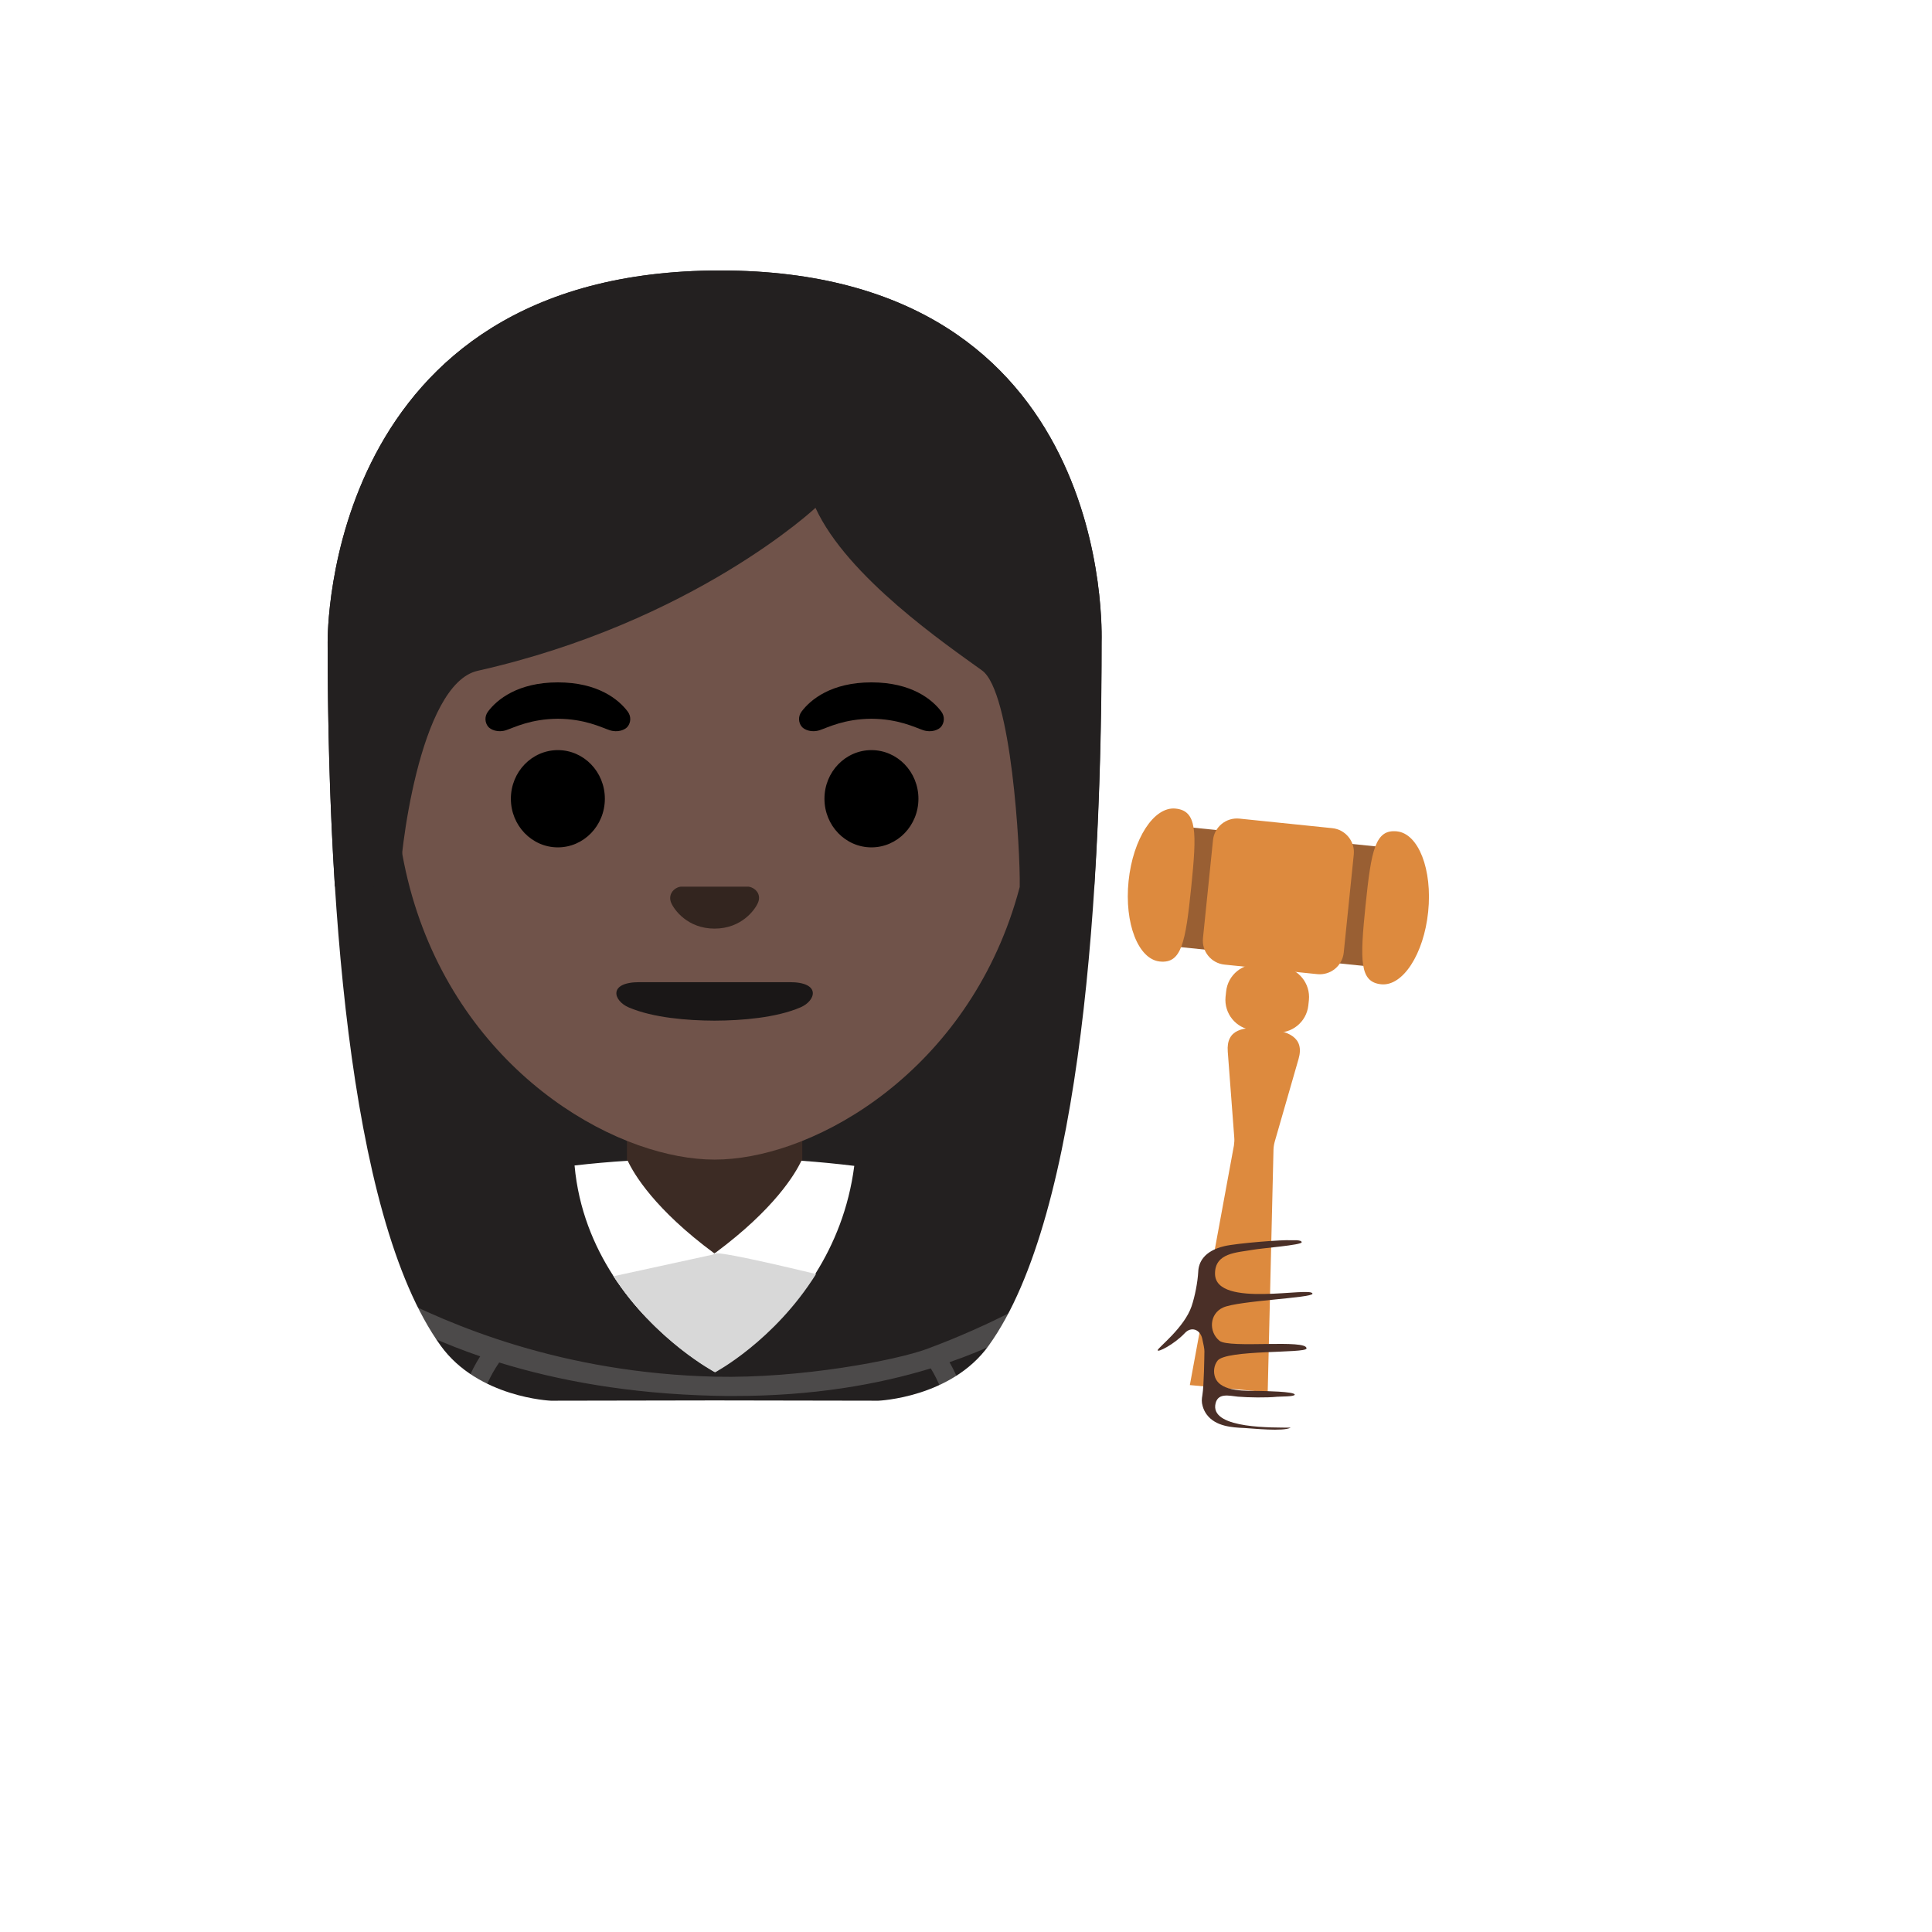 <svg xmlns="http://www.w3.org/2000/svg" version="1.1" xmlns:xlink="http://www.w3.org/1999/xlink" width="100%" height="100%" id="svgWorkerArea" viewBox="-25 -25 625 625" xmlns:idraw="https://idraw.muisca.co" style="background: white;"><defs id="defsdoc"><pattern id="patternBool" x="0" y="0" width="10" height="10" patternUnits="userSpaceOnUse" patternTransform="rotate(35)"><circle cx="5" cy="5" r="4" style="stroke: none;fill: #ff000070;"></circle></pattern></defs><g id="fileImp-800569674" class="cosito"><path id="pathImp-775343467" fill="#232020" class="grouped" d="M207.969 62.5C79.964 62.5 80.994 180.86 80.994 182.764 80.994 259.423 86.862 367.701 117.545 410.307 129.718 427.193 153.221 428.129 153.221 428.129 153.221 428.129 206.19 428.036 206.19 428.036 206.19 428.036 259.158 428.129 259.158 428.129 259.158 428.129 282.693 427.193 294.835 410.307 325.517 367.701 331.385 259.423 331.385 182.764 331.354 180.86 335.973 62.5 207.969 62.5 207.969 62.5 207.969 62.5 207.969 62.5"></path><path id="pathImp-122516198" fill="url(#IconifyId17ecdb2904d178eab23697)" class="grouped" d="M207.969 62.5C79.964 62.5 80.994 180.86 80.994 182.764 80.994 259.423 86.862 367.701 117.545 410.307 129.718 427.193 153.221 428.129 153.221 428.129 153.221 428.129 206.19 428.036 206.19 428.036 206.19 428.036 259.158 428.129 259.158 428.129 259.158 428.129 282.693 427.193 294.835 410.307 325.517 367.701 331.385 259.423 331.385 182.764 331.354 180.86 335.973 62.5 207.969 62.5 207.969 62.5 207.969 62.5 207.969 62.5"></path><path id="pathImp-624030103" fill="url(#IconifyId17ecdb2904d178eab23698)" class="grouped" d="M368.622 427.505C368.622 427.505 368.622 436.9 368.622 436.9 368.622 436.9 62.735 436.9 62.735 436.9 62.735 436.9 62.735 387.178 62.735 387.178 83.835 367.857 120.479 356.683 160.868 352.032 166.518 351.376 172.261 350.877 178.036 350.502 178.036 350.502 178.067 350.502 178.067 350.502 187.431 349.816 196.857 349.504 206.315 349.504 206.315 349.504 206.751 349.504 206.751 349.504 215.959 349.504 225.167 349.847 234.25 350.502 239.993 350.908 245.705 351.47 251.355 352.157 314.748 359.929 368.622 384.712 368.622 427.505 368.622 427.505 368.622 427.505 368.622 427.505"></path><path id="pathImp-404779480" fill="#fff" opacity=".19" class="grouped" d="M312.501 394.014C311.502 394.357 296.177 403.502 274.889 411.368 264.87 415.082 233.969 420.981 206.377 420.357 156.811 419.171 120.728 403.783 99.972 392.983 92.137 388.926 82.867 380.779 77.966 376.191 77.966 376.191 71.942 380.092 71.942 380.092 75.813 383.869 83.398 390.518 95.196 397.603 82.368 411.649 78.653 430.689 77.748 436.9 77.748 436.9 84.084 436.9 84.084 436.9 85.177 430.345 89.047 412.928 100.752 400.787 108.899 405.281 118.731 409.776 130.342 413.771 123.819 423.978 122.882 434.06 122.757 436.9 122.757 436.9 129 436.9 129 436.9 129.156 434.216 130.186 424.852 136.491 415.769 155.312 421.575 178.41 425.882 206.252 426.538 208.406 426.6 210.528 426.6 212.619 426.6 237.84 426.6 258.846 422.948 276.107 417.673 281.257 426.1 282.193 434.372 282.349 436.869 282.349 436.869 288.592 436.869 288.592 436.869 288.467 434.216 287.624 425.195 282.162 415.675 293.867 411.618 303.668 406.842 311.721 402.004 322.521 414.052 326.204 430.533 327.234 436.838 327.234 436.838 333.57 436.838 333.57 436.838 332.696 430.814 329.138 412.554 317.089 398.602 328.326 391.204 335.505 384.119 339.157 380.092 339.157 380.092 333.632 376.784 333.632 376.784 329.918 380.81 323.02 387.24 312.501 394.014 312.501 394.013 312.501 394.013 312.501 394.014"></path><path id="pathImp-202779030" fill="#3c2b24" class="grouped" d="M206.158 330.807C206.158 330.807 177.817 330.807 177.817 330.807 177.817 330.807 177.817 361.958 177.817 361.958 177.817 376.035 189.366 387.459 203.599 387.459 203.599 387.459 208.749 387.459 208.749 387.459 222.982 387.459 234.531 376.035 234.531 361.958 234.531 361.958 234.531 330.807 234.531 330.807 234.531 330.807 206.158 330.807 206.158 330.807 206.158 330.807 206.158 330.807 206.158 330.807"></path><path id="pathImp-854492611" fill="#d8d8d8" class="grouped" d="M238.87 386.897C235.632 392.064 231.901 396.904 227.727 401.349 216.74 413.147 206.158 418.734 206.158 418.734 206.158 418.734 195.421 413.053 184.372 401.505 180.258 397.254 176.568 392.612 173.353 387.646 173.353 387.646 206.127 380.498 206.127 380.498 206.127 380.498 206.158 380.498 206.158 380.498 206.158 380.498 206.158 380.467 206.158 380.467 206.065 380.342 206.19 380.248 206.47 380.248 209.311 379.936 228.226 384.337 238.87 386.897 238.87 386.897 238.87 386.897 238.87 386.897"></path><path id="pathImp-925126316" fill="#fff" class="grouped" d="M206.127 380.498C206.127 380.498 184.372 401.505 184.372 401.505 180.258 397.254 176.568 392.612 173.353 387.646 167.142 378.032 162.148 366.171 160.868 352.032 166.518 351.376 172.261 350.877 178.036 350.502 178.036 350.502 178.067 350.502 178.067 350.502 180.002 354.685 186.744 366.203 206.127 380.498 206.127 380.498 206.127 380.498 206.127 380.498"></path><path id="pathImp-667641235" fill="#fff" class="grouped" d="M251.355 352.157C249.576 365.984 244.738 377.533 238.87 386.897 235.632 392.064 231.901 396.904 227.727 401.349 227.727 401.349 206.158 380.498 206.158 380.498 206.158 380.498 206.158 380.467 206.158 380.467 206.158 380.467 206.47 380.248 206.47 380.248 225.604 366.047 232.284 354.685 234.25 350.502 239.993 350.908 245.705 351.47 251.355 352.157 251.355 352.157 251.355 352.157 251.355 352.157"></path><path id="pathImp-643701301" fill="#70534a" class="grouped" d="M206.19 99.706C152.503 99.706 102.781 139.627 102.781 224.277 102.781 292.259 144.887 332.493 181.531 345.477 190.271 348.567 198.698 350.128 206.19 350.128 213.618 350.128 222.015 348.599 230.692 345.54 267.398 332.617 309.598 292.384 309.598 224.308 309.598 139.627 259.876 99.706 206.19 99.706 206.19 99.706 206.19 99.706 206.19 99.706"></path><path id="ellipseImp-371834458" class="grouped" d="M140.268 233.391C140.268 224.7 147.07 217.66 155.468 217.66 163.867 217.66 170.669 224.7 170.669 233.391 170.669 242.083 163.867 249.123 155.468 249.123 147.07 249.123 140.268 242.083 140.268 233.391 140.268 233.391 140.268 233.391 140.268 233.391"></path><path id="ellipseImp-814604749" class="grouped" d="M241.71 233.391C241.71 224.7 248.513 217.66 256.911 217.66 265.309 217.66 272.111 224.7 272.111 233.391 272.111 242.083 265.309 249.123 256.911 249.123 248.513 249.123 241.71 242.083 241.71 233.391 241.71 233.391 241.71 233.391 241.71 233.391"></path><path id="pathImp-522559625" class="grouped" d="M178.036 205.143C175.133 201.304 168.453 195.748 155.468 195.748 142.484 195.748 135.773 201.335 132.901 205.143 131.622 206.829 131.934 208.795 132.839 209.982 133.651 211.074 136.085 212.104 138.769 211.199 141.454 210.294 146.698 207.578 155.468 207.516 164.239 207.578 169.483 210.294 172.167 211.199 174.852 212.104 177.286 211.105 178.098 209.982 179.003 208.795 179.315 206.829 178.036 205.143 178.036 205.143 178.036 205.143 178.036 205.143"></path><path id="pathImp-879960335" class="grouped" d="M279.478 205.143C276.575 201.304 269.895 195.748 256.911 195.748 243.926 195.748 237.215 201.335 234.344 205.143 233.064 206.829 233.376 208.795 234.281 209.982 235.093 211.074 237.528 212.104 240.212 211.199 242.896 210.294 248.14 207.578 256.911 207.516 265.682 207.578 270.925 210.294 273.61 211.199 276.294 212.104 278.729 211.105 279.54 209.982 280.445 208.795 280.757 206.829 279.478 205.143 279.478 205.143 279.478 205.143 279.478 205.143"></path><path id="pathImp-160010254" fill="#1a1717" class="grouped" d="M230.442 292.727C230.442 292.727 181.906 292.727 181.906 292.727 171.574 292.727 173.416 298.783 178.41 300.905 186.244 304.245 197.325 305.15 206.096 305.181 206.096 305.181 206.221 305.181 206.221 305.181 214.992 305.15 226.072 304.245 233.907 300.905 238.932 298.783 240.774 292.727 230.442 292.727 230.442 292.727 230.442 292.727 230.442 292.727"></path><path id="pathImp-14592503" fill="#33251f" class="grouped" d="M218.082 262.076C217.77 261.951 217.426 261.858 217.083 261.826 217.083 261.826 195.265 261.826 195.265 261.826 194.922 261.858 194.61 261.951 194.266 262.076 192.3 262.887 191.207 264.916 192.144 267.101 193.08 269.286 197.419 275.404 206.158 275.404 214.898 275.404 219.237 269.286 220.173 267.101 221.172 264.916 220.079 262.856 218.082 262.076 218.082 262.076 218.082 262.076 218.082 262.076"></path><path id="pathImp-490927982" fill="#232020" class="grouped" d="M207.969 62.5C79.964 62.5 80.994 180.86 80.994 182.764 80.994 206.985 81.587 234.359 83.335 261.795 83.335 261.795 104.31 261.733 104.31 261.733 104.123 252.619 110.522 196.279 129.53 192.003 199.323 176.303 238.807 139.284 238.807 139.284 249.076 161.695 281.195 183.575 292.712 191.909 302.17 198.745 305.072 249.809 304.885 261.764 304.885 261.764 328.95 261.764 328.95 261.764 328.95 261.608 329.013 261.452 329.013 261.264 330.761 233.953 331.323 206.767 331.323 182.701 331.354 180.86 335.973 62.5 207.969 62.5 207.969 62.5 207.969 62.5 207.969 62.5"></path><stop offset="1" stop-color="#444140" id="stopImp-916217330" class="grouped"></stop><path id="pathImp-339815176" fill="url(#IconifyId17ecdb2904d178eab23699)" class="grouped" d="M207.969 62.5C79.964 62.5 80.994 180.86 80.994 182.764 80.994 206.985 81.587 234.359 83.335 261.795 83.335 261.795 104.31 261.733 104.31 261.733 104.123 252.619 110.522 196.279 129.53 192.003 199.323 176.303 238.807 139.284 238.807 139.284 249.076 161.695 281.195 183.575 292.712 191.909 302.17 198.745 305.072 249.809 304.885 261.764 304.885 261.764 328.95 261.764 328.95 261.764 328.95 261.608 329.013 261.452 329.013 261.264 330.761 233.953 331.323 206.767 331.323 182.701 331.354 180.86 335.973 62.5 207.969 62.5 207.969 62.5 207.969 62.5 207.969 62.5"></path><path id="pathImp-790018997" fill="#d8d8d8" class="grouped" d="M206.315 418.953C206.315 418.953 225.417 408.84 238.994 387.147 227.165 384.306 205.191 379.187 206.283 380.717 206.283 380.717 173.478 387.865 173.478 387.865 187.025 408.746 206.315 418.953 206.315 418.953 206.315 418.953 206.315 418.953 206.315 418.953"></path><stop offset="1" stop-color="#bdbdbd" id="stopImp-845988080" class="grouped"></stop><path id="pathImp-113172306" fill="url(#IconifyId17ecdb2904d178eab23700)" class="grouped" d="M178.098 350.471C172.355 350.877 166.674 351.408 161.024 352.032 163.022 374.131 173.915 390.642 184.528 401.723 184.528 401.723 206.315 380.685 206.315 380.685 186.494 366.109 179.908 354.467 178.098 350.471 178.098 350.471 178.098 350.471 178.098 350.471"></path><stop offset="1" stop-color="#bdbdbd" id="stopImp-333798450" class="grouped"></stop><path id="pathImp-952713102" fill="url(#IconifyId17ecdb2904d178eab23701)" class="grouped" d="M234.5 350.534C232.658 354.56 226.01 366.14 206.315 380.717 206.315 380.717 227.914 401.567 227.914 401.567 238.12 390.642 248.702 374.349 251.573 352.219 245.924 351.533 240.243 350.971 234.5 350.534 234.5 350.534 234.5 350.534 234.5 350.534"></path><path id="pathImp-454930143" fill="#dd8a3e" class="grouped" d="M359.914 423.073C359.914 423.073 374.178 345.54 374.178 345.54 374.303 344.635 374.365 343.76 374.272 342.855 374.272 342.855 372.18 315.201 372.18 315.201 371.619 307.928 377.268 306.991 384.51 307.741 391.751 308.49 397.088 310.55 395.091 317.542 395.091 317.541 387.412 344.197 387.412 344.197 387.163 345.071 387.007 345.945 386.975 346.851 386.975 346.851 385.103 425.382 385.103 425.382 385.103 425.382 359.914 423.073 359.914 423.073 359.914 423.073 359.914 423.073 359.914 423.073"></path><path id="pathImp-184045954" fill="#dd8a3e" class="grouped" d="M382.387 287.015C382.387 287.015 389.691 287.764 389.691 287.764 395.028 288.326 398.961 293.133 398.431 298.502 398.431 298.502 398.243 300.25 398.243 300.25 397.663 305.613 392.875 309.51 387.506 308.989 387.506 308.989 380.202 308.24 380.202 308.24 374.839 307.66 370.942 302.872 371.462 297.503 371.462 297.503 371.65 295.755 371.65 295.755 372.198 290.374 377.007 286.459 382.387 287.015 382.387 287.015 382.387 287.015 382.387 287.015"></path><path id="pathImp-691967596" fill="#995f33" class="grouped" d="M352.657 280.957C352.657 280.957 356.624 242.296 356.624 242.296 356.624 242.296 429.996 249.828 429.996 249.828 429.996 249.828 426.032 288.485 426.032 288.485 426.032 288.485 352.657 280.957 352.657 280.957"></path><path id="pathImp-397591112" fill="#dd8a3e" class="grouped" d="M401.146 290.137C401.146 290.137 371.119 287.046 371.119 287.046 366.834 286.61 363.716 282.779 364.159 278.494 364.159 278.494 367.405 246.782 367.405 246.782 367.841 242.496 371.672 239.378 375.957 239.821 375.957 239.821 405.984 242.911 405.984 242.911 410.26 243.348 413.382 247.187 412.945 251.432 412.945 251.432 409.699 283.145 409.699 283.145 409.268 287.438 405.439 290.568 401.146 290.137 401.146 290.137 401.146 290.137 401.146 290.137"></path><path id="pathImp-86110086" fill="#dd8a3e" class="grouped" d="M360.351 262.076C362.192 244.097 362.286 237.293 355.294 236.575 348.303 235.857 341.498 246.345 340.094 260.016 338.689 273.687 343.215 285.33 350.207 286.048 357.198 286.765 358.509 280.055 360.351 262.076 360.351 262.076 360.351 262.076 360.351 262.076"></path><path id="pathImp-723227833" fill="#dd8a3e" class="grouped" d="M416.753 267.882C418.594 249.903 419.905 243.223 426.897 243.941 433.889 244.659 438.414 256.302 437.01 269.973 435.605 283.644 428.801 294.132 421.809 293.414 414.817 292.696 414.911 285.86 416.753 267.882 416.753 267.882 416.753 267.882 416.753 267.882"></path><stop offset="1" stop-color="#5c4037" id="stopImp-836698591" class="grouped"></stop><path id="pathImp-950881322" fill="url(#IconifyId17ecdb2904d178eab23702)" class="grouped" d="M365.938 373.382C362.661 373.912 359.445 374.755 356.418 376.128 352.079 378.095 331.354 372.008 330.074 391.985 329.949 397.509 329.419 414.895 334.101 423.416 343.87 441.239 380.577 436.838 383.355 437.275 400.865 439.99 393.031 383.744 383.136 376.534 381.888 375.723 379.89 374.724 378.142 373.756 374.74 371.946 369.371 372.851 365.938 373.382 365.938 373.382 365.938 373.382 365.938 373.382"></path><stop offset="1" stop-color="#70534a" id="stopImp-284983840" class="grouped"></stop><path id="pathImp-384202314" fill="url(#IconifyId17ecdb2904d178eab23703)" class="grouped" d="M390.502 425.289C390.502 425.289 370.745 424.852 370.745 424.852 368.308 424.7 366.14 426.386 365.688 428.785 365.189 431.344 367.062 433.779 369.777 434.278 369.777 434.278 389.316 437.181 389.316 437.181 392.438 437.743 395.434 435.652 395.746 432.624 395.746 432.624 395.902 431.063 395.902 431.063 396.214 428.004 393.749 425.351 390.502 425.289 390.502 425.289 390.502 425.289 390.502 425.289"></path><stop offset="1" stop-color="#70534a" id="stopImp-585659136" class="grouped"></stop><path id="pathImp-136009524" fill="url(#IconifyId17ecdb2904d178eab23704)" class="grouped" d="M330.23 405.5C330.23 405.5 334.225 408.278 340.312 410.681 358.853 418.016 361.1 395.324 361.537 391.829 363.784 373.787 379.734 377.814 393.249 376.909 396.058 376.721 405.672 375.254 408.263 368.918 410.978 358.368 400.178 358.524 377.362 357.151 371.15 356.776 364.97 356.87 358.79 357.744 329.481 361.833 329.231 391.985 330.23 405.5 330.23 405.5 330.23 405.5 330.23 405.5"></path><stop offset="1" stop-color="#70534a" id="stopImp-341415338" class="grouped"></stop><path id="pathImp-695032536" fill="url(#IconifyId17ecdb2904d178eab23705)" class="grouped" d="M396.651 393.202C396.651 393.202 368.372 395.605 368.372 395.605 364.565 395.886 364.502 398.758 364.315 402.379 364.034 406.28 364.502 409.651 368.653 409.901 368.653 409.901 397.057 411.243 397.057 411.243 401.864 411.493 405.922 407.841 405.859 403.252 405.859 403.252 405.828 400.911 405.828 400.912 405.703 396.23 401.521 392.671 396.651 393.202 396.651 393.202 396.651 393.202 396.651 393.202"></path><stop offset="1" stop-color="#70534a" id="stopImp-376386753" class="grouped"></stop><path id="pathImp-963925344" fill="url(#IconifyId17ecdb2904d178eab23706)" class="grouped" d="M396.277 376.534C396.277 376.534 372.024 379.936 372.024 379.936 368.404 380.405 365.813 383.339 365.813 386.772 365.751 390.518 369.028 393.545 372.992 393.577 372.992 393.576 397.557 393.764 397.557 393.764 402.145 393.764 405.89 390.081 405.578 385.68 405.578 385.68 405.422 383.432 405.422 383.432 405.079 378.969 400.896 375.785 396.277 376.534 396.277 376.534 396.277 376.534 396.277 376.534"></path><stop offset="1" stop-color="#70534a" id="stopImp-410968741" class="grouped"></stop><path id="pathImp-803304075" fill="url(#IconifyId17ecdb2904d178eab23707)" class="grouped" d="M394.061 410.369C394.061 410.369 371.65 411.618 371.65 411.618 368.31 411.742 365.719 414.208 365.438 417.361 365.064 420.763 367.811 423.791 371.431 424.165 371.431 424.165 393.811 426.225 393.811 426.225 397.994 426.6 401.708 423.541 401.802 419.514 401.802 419.514 401.864 417.454 401.864 417.454 401.895 413.303 398.337 410.057 394.061 410.369 394.061 410.369 394.061 410.369 394.061 410.369"></path><path id="pathImp-175314728" fill="#4a2f27" class="grouped" d="M397.65 411.243C397.994 408.091 372.586 411.337 369.465 408.715 365.907 405.75 366.281 399.944 370.682 397.978 375.583 395.761 399.586 394.887 399.586 393.514 399.554 391.017 368.279 398.383 368.06 387.147 367.935 380.186 375.302 380.217 380.233 379.312 383.167 378.781 396.09 377.783 396.09 376.877 396.09 375.972 392.906 376.253 392.562 376.222 390.222 376.003 375.146 377.158 371.088 378.126 364.377 379.718 362.754 383.463 362.629 386.397 362.442 389.8 361.568 394.326 360.476 397.572 358.135 404.47 349.769 410.837 349.52 411.743 349.239 412.741 354.857 409.932 358.322 406.218 360.382 404.033 363.222 405.063 363.909 407.997 364.315 409.776 364.658 411.43 364.627 412.18 364.596 413.74 364.502 423.104 363.971 426.319 363.753 427.567 363.659 428.535 364.065 429.909 364.346 430.907 364.814 431.875 365.438 432.686 368.31 436.432 373.429 436.775 377.611 436.963 380.14 437.087 390.19 438.18 392.531 436.838 386.944 436.775 367.311 437.275 368.123 429.627 368.653 425.351 372.586 426.537 375.458 426.818 378.735 427.099 384.853 427.193 388.13 426.85 389.036 426.756 393.842 426.849 393.842 426.163 393.842 425.133 383.76 425.008 382.637 424.977 378.548 424.852 370.027 425.507 368.123 420.669 367.436 418.89 367.686 416.705 368.872 415.176 371.712 411.555 397.463 412.866 397.65 411.243 397.65 411.243 397.65 411.243 397.65 411.243"></path></g></svg>